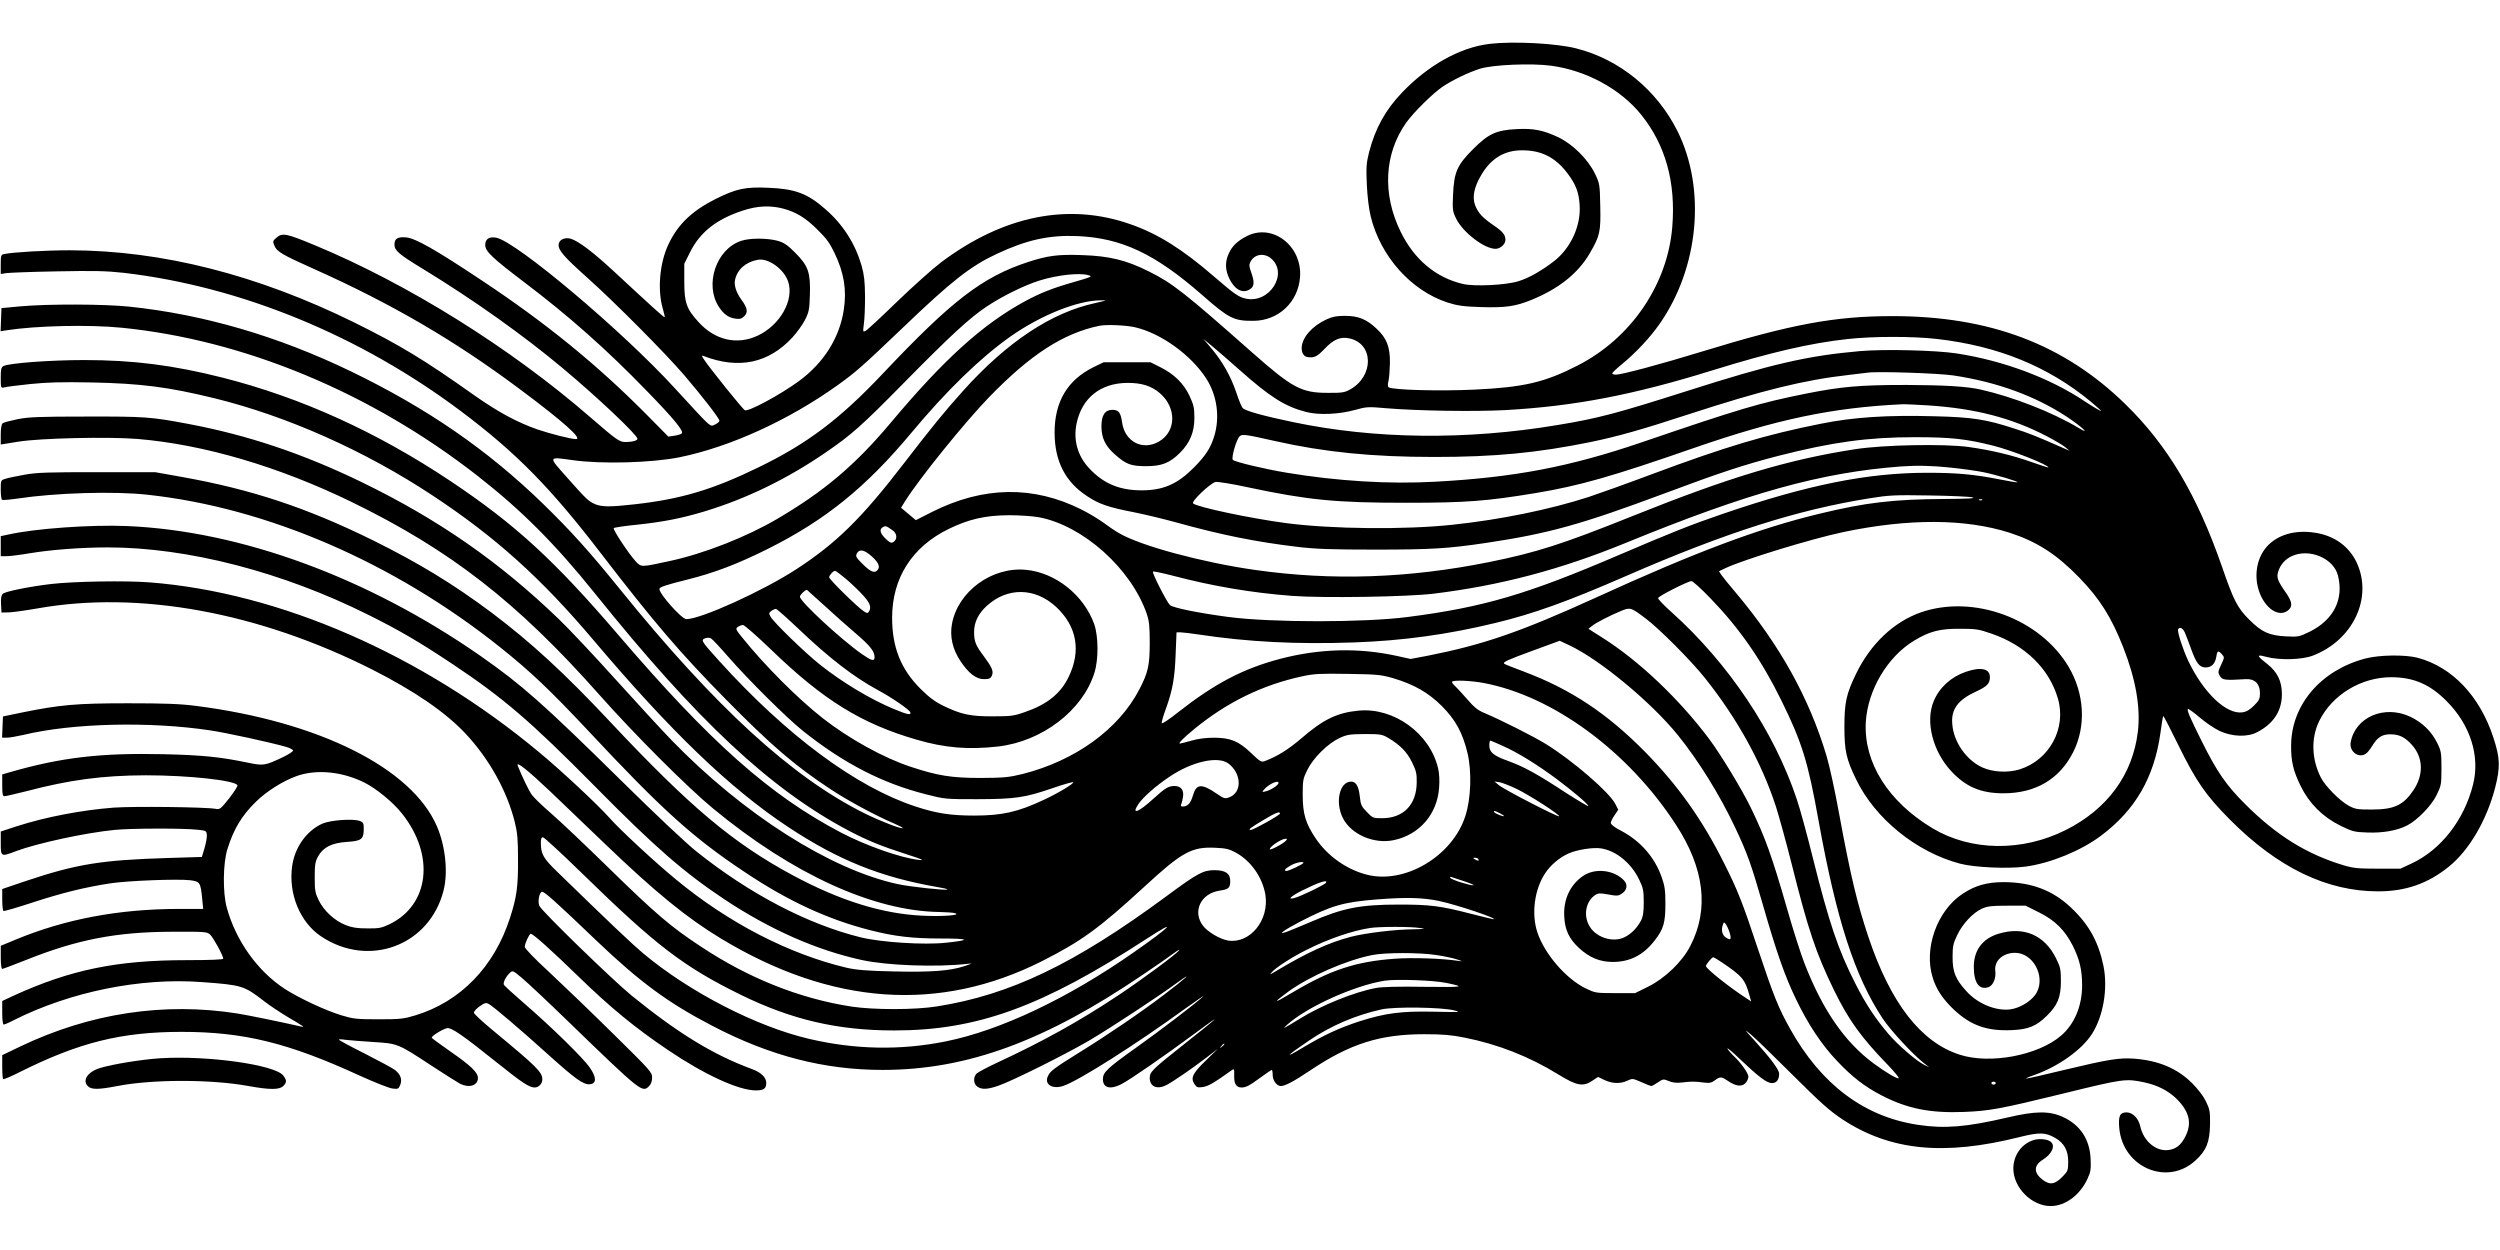 <?xml version="1.0" encoding="UTF-8" standalone="yes"?>
<svg version="1.0" xmlns="http://www.w3.org/2000/svg" width="1280pt" height="640pt" viewBox="0 0 1707 854" preserveAspectRatio="xMidYMid meet">
  <g transform="translate(0,854) scale(0.1,-0.1)" fill="#000000" stroke="none">
    <path d="M10170 8240 c-199 -24 -416 -144 -596 -332 -114 -119 -184 -246 -226
-410 -18 -72 -20 -101 -15 -218 4 -84 14 -167 27 -220 67 -272 276 -506 525
-587 67 -21 105 -27 228 -31 168 -5 234 4 347 50 185 76 316 180 396 317 70
120 76 148 72 324 -3 149 -4 153 -37 222 -48 98 -151 200 -251 248 -101 47
-167 61 -281 55 -142 -7 -194 -31 -300 -137 -110 -110 -130 -157 -137 -314 -4
-101 -3 -111 22 -162 46 -93 192 -205 268 -205 33 0 68 31 68 61 0 35 -18 57
-80 99 -76 52 -106 84 -127 138 -21 55 -7 125 43 208 67 114 161 169 284 167
128 -1 223 -50 303 -156 58 -76 79 -131 84 -218 10 -140 -60 -293 -173 -382
-84 -65 -172 -116 -244 -138 -84 -27 -302 -38 -381 -19 -184 43 -332 167 -424
355 -128 259 -113 536 38 748 51 71 181 199 247 244 67 45 176 98 255 123 88
28 351 39 487 21 240 -32 475 -160 615 -334 167 -207 238 -463 213 -767 -32
-395 -282 -761 -646 -947 -226 -116 -369 -149 -706 -165 -235 -11 -556 -3
-586 16 -6 4 -7 19 -1 43 5 21 9 77 10 124 1 110 -22 169 -92 234 -69 65 -125
87 -215 87 -56 0 -85 -5 -126 -24 -98 -45 -167 -123 -170 -193 -1 -37 15 -62
42 -65 44 -6 64 4 113 55 62 66 110 87 171 73 168 -36 169 -261 1 -351 -34
-19 -56 -22 -150 -21 -179 0 -241 34 -511 272 -470 416 -549 477 -709 557
-155 78 -271 106 -456 112 -165 6 -234 -3 -370 -47 -313 -103 -520 -262 -993
-763 -294 -311 -516 -479 -851 -641 -310 -151 -528 -216 -840 -251 -166 -19
-227 -19 -273 0 -47 20 -61 34 -195 185 -128 144 -130 140 42 116 198 -28 542
-18 729 20 347 71 747 254 1082 494 121 87 166 126 440 388 338 324 465 423
644 507 205 96 358 130 551 122 303 -13 532 -121 855 -404 181 -159 215 -176
347 -175 172 0 308 128 320 300 15 212 -188 368 -363 279 -65 -33 -101 -68
-124 -119 -27 -59 -25 -114 6 -176 37 -74 93 -101 142 -66 27 18 28 49 5 114
-15 41 -15 52 -4 73 27 51 93 61 140 21 121 -102 -11 -311 -174 -274 -49 11
-78 32 -215 150 -217 188 -385 293 -572 358 -423 149 -868 59 -1293 -260 -57
-43 -192 -164 -300 -268 -107 -104 -204 -194 -215 -200 -20 -10 -20 -9 -13 47
5 32 8 117 8 188 -1 103 -6 146 -23 208 -43 150 -127 283 -247 387 -122 108
-209 140 -390 147 -159 7 -218 -6 -360 -76 -160 -80 -258 -173 -322 -308 -62
-129 -78 -317 -38 -448 8 -27 13 -51 11 -52 -4 -4 -84 69 -346 312 -142 132
-244 209 -296 224 -40 11 -78 -6 -82 -37 -6 -39 33 -84 195 -229 182 -162 539
-521 664 -668 120 -140 239 -294 239 -309 0 -8 -14 -19 -31 -27 -36 -14 -12
-36 -276 251 -359 392 -1081 1000 -1218 1026 -48 9 -75 -9 -75 -50 0 -43 49
-89 265 -253 304 -230 563 -459 839 -744 186 -191 254 -275 239 -290 -6 -6
-29 -13 -51 -16 l-41 -6 -148 150 c-338 341 -689 627 -1128 918 -314 209 -451
287 -515 293 -59 5 -80 -8 -80 -50 0 -40 31 -66 197 -167 346 -211 684 -452
953 -677 239 -200 510 -456 510 -482 0 -12 -35 -22 -80 -22 -43 0 -58 10 -244
171 -546 474 -1246 910 -1879 1173 -195 81 -223 87 -262 53 -27 -23 -28 -26
-15 -56 16 -40 54 -62 262 -155 539 -241 973 -494 1420 -829 291 -217 425
-337 378 -337 -33 0 -175 36 -263 66 -140 49 -267 118 -427 230 -350 248 -510
345 -825 501 -662 326 -1315 492 -1943 493 -165 0 -390 -13 -450 -26 -20 -4
-22 -10 -22 -70 l0 -66 38 6 c20 3 176 9 347 12 255 5 336 3 455 -10 799 -93
1615 -428 2305 -946 377 -283 613 -523 962 -979 354 -460 531 -668 843 -985
315 -320 476 -458 721 -619 117 -78 310 -181 432 -233 37 -16 64 -30 59 -32
-16 -5 -155 49 -262 102 -496 247 -1020 727 -1670 1531 -206 255 -337 400
-522 580 -380 370 -793 655 -1318 909 -498 240 -1005 388 -1512 441 -175 18
-554 19 -743 2 l-130 -12 -3 -79 -3 -79 38 6 c203 32 565 40 788 18 837 -83
1703 -443 2430 -1010 302 -236 531 -465 805 -806 696 -868 1201 -1339 1733
-1620 125 -66 222 -106 397 -162 109 -35 125 -43 82 -38 -121 13 -363 98 -532
187 -486 255 -892 616 -1519 1348 -439 513 -705 757 -1151 1055 -503 335
-1019 569 -1555 705 -336 85 -609 120 -946 120 -227 0 -514 -21 -550 -41 -16
-8 -19 -21 -19 -80 0 -69 1 -71 23 -66 12 4 92 14 177 23 121 12 213 15 420
11 339 -7 525 -31 840 -108 496 -122 1027 -358 1490 -664 430 -284 740 -563
1101 -990 528 -624 932 -1012 1324 -1272 345 -229 638 -347 1028 -414 37 -6
66 -13 64 -16 -9 -8 -252 18 -340 37 -461 100 -1053 477 -1542 981 -66 68
-240 257 -386 419 -146 162 -320 347 -386 410 -408 393 -823 681 -1347 936
-402 195 -781 322 -1186 398 -254 48 -297 51 -695 50 -323 0 -394 -3 -470 -18
-49 -10 -95 -22 -102 -28 -8 -6 -13 -36 -13 -77 l0 -68 118 19 c152 25 619 35
817 19 453 -38 963 -188 1461 -430 675 -329 1131 -683 1692 -1316 241 -272
603 -634 780 -780 543 -448 1095 -700 1547 -706 44 -1 91 -4 105 -8 46 -14
-86 -24 -225 -17 -274 13 -562 103 -884 276 -408 220 -700 465 -1249 1050
-311 332 -542 544 -812 747 -262 195 -490 334 -808 492 -451 222 -830 348
-1308 433 l-179 32 -395 0 c-331 0 -411 -2 -495 -17 -55 -10 -115 -22 -132
-28 -33 -10 -33 -11 -33 -74 0 -35 4 -66 9 -70 5 -3 54 1 108 9 258 39 657 51
884 26 818 -88 1687 -464 2412 -1043 209 -167 338 -290 602 -571 504 -539 713
-728 1068 -964 295 -198 568 -324 860 -398 165 -42 287 -56 482 -56 196 0 207
-11 31 -29 -148 -16 -443 3 -581 37 -361 89 -758 296 -1120 585 -71 56 -282
255 -515 485 -537 529 -680 655 -960 851 -770 537 -1641 857 -2420 889 -247
10 -625 -17 -808 -58 l-52 -11 0 -69 0 -68 41 0 c22 0 93 9 157 20 144 24 354
40 532 40 548 0 1196 -168 1782 -461 213 -106 351 -187 573 -335 350 -233 534
-391 975 -837 407 -413 607 -587 885 -772 312 -207 630 -347 938 -414 174 -38
512 -50 722 -26 36 4 34 3 -19 -15 -98 -33 -228 -43 -485 -37 -185 4 -254 10
-321 25 -394 93 -808 306 -1169 605 -142 117 -382 339 -453 420 -79 89 -327
321 -478 446 -802 669 -1775 1093 -2662 1162 -165 13 -518 7 -673 -11 -147
-17 -315 -51 -331 -67 -11 -11 -14 -32 -12 -72 l3 -56 50 1 c28 1 115 13 195
27 695 124 1513 -26 2291 -419 287 -146 499 -291 636 -438 160 -171 282 -390
335 -603 18 -73 22 -118 22 -258 1 -184 -9 -254 -55 -397 -108 -334 -338 -571
-646 -665 -80 -24 -102 -27 -253 -27 -151 0 -173 3 -255 28 -106 32 -285 116
-382 178 -187 121 -337 330 -399 558 -28 102 -26 303 5 400 42 135 97 227 193
321 73 72 185 143 280 177 136 48 310 31 463 -45 83 -42 195 -134 256 -211
227 -285 188 -625 -86 -757 -53 -25 -71 -29 -150 -28 -68 0 -104 5 -147 22
-75 29 -150 97 -185 169 -25 51 -28 68 -28 157 0 85 3 107 22 142 35 64 93 94
199 101 98 6 114 18 114 89 0 38 -3 45 -27 54 -45 17 -200 6 -255 -18 -109
-49 -189 -162 -207 -289 -27 -190 53 -385 198 -482 326 -217 740 -63 836 313
32 124 13 305 -45 439 -171 398 -804 715 -1645 823 -109 14 -211 18 -465 18
-352 0 -465 -10 -725 -63 l-130 -27 -3 -72 -3 -73 33 0 c18 0 69 9 113 19 335
81 865 93 1275 31 114 -17 416 -83 520 -113 24 -7 45 -18 47 -24 2 -6 -29 -27
-69 -46 -125 -59 -132 -60 -244 -37 -182 38 -307 51 -569 57 -433 10 -703 -22
-1053 -123 l-52 -15 0 -75 c0 -62 3 -74 16 -74 9 0 75 16 148 34 296 78 522
108 816 109 294 0 616 -35 627 -69 2 -7 -24 -46 -57 -89 -58 -73 -64 -77 -93
-71 -69 12 -557 18 -697 8 -218 -17 -461 -63 -663 -128 l-107 -35 0 -80 c0
-93 1 -94 105 -54 145 54 471 125 674 145 111 11 468 12 566 1 58 -6 60 -7 63
-36 1 -16 -6 -57 -16 -90 l-18 -60 -230 -7 c-459 -14 -626 -41 -981 -160
l-153 -52 0 -72 c0 -40 4 -75 8 -78 5 -3 96 24 203 59 203 66 353 103 529 130
121 18 458 31 544 21 67 -9 71 -15 82 -125 l7 -71 -164 0 c-410 0 -778 -69
-1118 -210 l-101 -42 0 -79 c0 -45 4 -79 10 -79 5 0 76 27 157 59 354 142 622
194 1004 195 223 1 238 0 259 -19 22 -20 90 -145 90 -165 0 -6 -85 -10 -248
-10 -479 0 -795 -65 -1185 -243 l-77 -36 0 -80 c0 -49 4 -81 10 -81 6 0 37 13
69 30 386 194 866 292 1286 260 273 -20 287 -24 425 -131 36 -28 108 -76 160
-107 107 -63 121 -73 94 -66 -137 31 -359 77 -434 89 -503 80 -1011 3 -1487
-225 l-123 -59 0 -79 c0 -43 3 -81 6 -85 4 -3 56 19 117 50 403 201 691 273
1103 273 423 0 728 -75 1214 -298 102 -46 203 -87 226 -89 37 -5 42 -3 53 24
15 37 3 72 -35 102 -15 12 -108 62 -206 112 -98 49 -178 92 -178 96 0 3 19 3
42 -1 24 -3 109 -10 189 -15 173 -11 169 -9 405 -164 87 -57 173 -111 191
-121 63 -32 123 -13 123 39 0 37 -48 84 -184 178 -69 48 -127 91 -131 96 -6
10 63 54 102 66 29 8 106 -45 343 -235 175 -140 221 -170 258 -170 27 0 52 26
52 54 0 51 -34 85 -340 338 -69 57 -126 110 -127 118 -2 8 15 28 38 44 36 25
44 27 64 16 30 -16 218 -176 415 -354 178 -160 232 -198 275 -194 46 5 46 46
0 113 -45 66 -267 283 -447 438 -75 65 -139 123 -141 130 -6 16 16 57 41 80
19 18 21 17 83 -35 35 -29 180 -165 322 -303 496 -480 500 -482 547 -435 13
13 20 34 20 58 1 35 -11 48 -272 305 -150 148 -346 336 -435 419 -98 90 -163
158 -163 169 0 22 31 89 41 89 16 0 140 -111 325 -291 218 -212 388 -352 614
-504 250 -169 482 -275 599 -275 54 0 71 12 71 52 0 37 -37 72 -98 94 -264 97
-504 244 -822 502 -132 108 -616 578 -630 613 -13 29 -1 90 17 96 14 5 93 -66
372 -333 298 -284 489 -425 791 -582 394 -206 766 -302 1165 -302 576 0 1110
196 1780 652 88 59 183 125 210 146 28 20 43 28 35 18 -21 -27 -255 -200 -410
-303 -268 -179 -523 -320 -836 -465 -66 -31 -128 -64 -137 -73 -24 -24 -22
-71 5 -89 30 -21 67 -20 141 5 88 29 456 212 622 309 135 79 472 300 604 397
118 86 53 26 -87 -80 -160 -122 -391 -279 -582 -397 -167 -104 -198 -126 -214
-159 -30 -57 25 -95 101 -71 103 33 496 282 848 538 72 51 121 85 110 74 -36
-36 -300 -238 -457 -349 -198 -141 -228 -169 -228 -216 0 -59 48 -73 123 -36
61 31 295 193 502 346 207 154 176 123 -70 -71 -216 -171 -235 -189 -235 -231
0 -59 50 -81 113 -49 46 24 166 106 266 182 l86 66 -82 -80 c-90 -87 -105
-118 -78 -160 15 -23 22 -26 57 -21 37 5 75 27 198 115 17 12 18 10 17 -36 -2
-56 14 -82 50 -82 31 0 53 12 134 71 37 27 69 49 73 49 3 0 6 -16 6 -35 0 -37
28 -75 55 -75 30 0 87 30 205 109 269 180 473 245 775 245 126 0 185 -5 275
-23 227 -45 443 -129 643 -253 124 -76 167 -84 229 -43 l41 27 44 -21 c52 -25
110 -27 157 -4 34 16 37 15 94 -10 33 -15 64 -27 68 -27 5 0 26 11 46 25 35
24 38 24 74 9 26 -11 53 -14 88 -10 65 8 90 8 150 0 40 -5 53 -3 77 15 36 27
45 26 89 -4 53 -36 93 -42 119 -16 12 12 21 32 21 45 0 24 -54 99 -105 146
-15 14 -32 34 -38 45 -5 11 32 -20 83 -69 132 -125 186 -166 221 -166 31 0 49
23 49 64 0 28 -57 104 -170 229 -69 75 -71 79 -24 40 28 -23 156 -147 285
-276 195 -194 252 -245 342 -305 326 -214 693 -251 1212 -120 135 33 174 32
242 -7 61 -36 88 -86 88 -162 0 -57 -3 -65 -34 -97 -52 -54 -83 -63 -125 -37
-76 48 -83 104 -17 146 65 40 90 96 57 124 -23 19 -81 24 -120 11 -81 -26
-135 -104 -136 -193 0 -131 125 -257 255 -257 100 0 201 75 252 187 22 47 24
65 21 136 -6 133 -71 231 -188 285 -92 43 -190 42 -380 -3 -279 -65 -429 -78
-612 -50 -367 55 -660 275 -872 654 -79 140 -114 227 -220 545 -105 317 -140
406 -232 588 -149 299 -317 534 -541 762 -260 263 -507 427 -826 547 -72 27
-133 51 -135 54 -12 11 19 25 196 90 l183 67 66 -31 c207 -97 557 -387 739
-611 140 -172 291 -415 394 -635 82 -173 111 -255 189 -527 92 -320 149 -485
226 -644 82 -171 175 -312 282 -424 103 -109 189 -175 303 -234 177 -91 330
-122 564 -113 172 7 245 20 678 126 412 101 426 103 553 76 90 -19 164 -57
221 -113 87 -87 106 -166 59 -258 -30 -58 -63 -84 -114 -91 -85 -12 -170 59
-193 159 -12 57 -52 98 -95 98 -45 0 -57 -26 -49 -109 25 -267 327 -396 519
-221 76 69 99 126 101 250 1 86 -2 101 -28 155 -18 37 -55 85 -95 125 -102
101 -228 154 -396 167 -103 7 -176 -5 -477 -77 -136 -33 -253 -60 -260 -59 -7
0 17 11 55 24 164 58 325 172 395 282 77 121 109 309 78 463 -34 166 -101 286
-224 401 -126 118 -269 171 -457 172 -116 0 -196 -23 -282 -80 -174 -115 -266
-373 -204 -572 25 -82 70 -148 147 -221 115 -107 225 -146 396 -138 111 5 165
27 236 97 74 72 97 127 97 236 0 82 -3 97 -33 157 -78 160 -222 221 -394 168
-109 -33 -168 -113 -168 -225 0 -110 36 -160 99 -140 32 10 54 61 48 109 -10
70 50 126 135 126 121 0 207 -155 149 -269 -24 -47 -91 -95 -156 -112 -98 -27
-239 24 -323 116 -77 84 -97 133 -97 235 0 74 4 93 31 150 37 78 108 154 170
182 39 17 67 20 172 20 l126 0 92 -46 c109 -54 176 -121 230 -227 47 -94 64
-167 64 -271 0 -141 -52 -265 -144 -344 -157 -135 -485 -197 -692 -130 -265
85 -471 350 -623 801 -79 237 -122 416 -202 850 -27 149 -65 324 -85 390 -119
398 -321 761 -623 1119 -43 50 -85 103 -95 117 l-17 26 46 22 c127 59 583 199
805 246 444 93 832 92 1135 -5 187 -61 321 -147 476 -307 140 -144 220 -272
300 -476 86 -219 119 -411 100 -575 -35 -293 -207 -529 -491 -672 -299 -151
-650 -146 -912 11 -303 182 -470 448 -456 723 12 220 148 450 332 560 105 63
175 81 311 80 109 0 129 -3 215 -33 231 -79 396 -240 455 -445 59 -203 -59
-420 -263 -483 -79 -24 -181 -19 -252 13 -110 49 -198 174 -207 297 -9 101 38
165 164 223 74 34 93 54 93 98 0 58 -62 71 -164 36 -102 -35 -181 -107 -220
-201 -58 -138 -7 -341 119 -477 100 -108 203 -152 357 -152 222 0 386 98 479
285 87 176 75 395 -32 577 -195 331 -650 499 -1011 374 -185 -65 -344 -216
-443 -421 -66 -136 -79 -196 -79 -360 0 -163 12 -220 80 -360 129 -268 413
-498 711 -576 100 -26 324 -36 446 -20 170 23 377 107 516 211 235 176 363
398 406 701 8 62 17 115 19 117 3 2 49 -88 104 -200 121 -247 188 -343 352
-508 326 -328 661 -490 1012 -490 189 0 341 53 485 170 137 111 256 314 314
535 37 145 35 204 -11 345 -93 285 -282 483 -518 546 -86 22 -259 20 -356 -5
-305 -80 -507 -317 -508 -595 -1 -107 14 -172 65 -276 58 -119 150 -211 271
-271 82 -40 95 -44 185 -47 105 -4 203 13 271 48 69 35 167 135 202 208 31 64
33 72 33 182 0 107 -2 119 -29 174 -39 79 -102 140 -184 179 -177 83 -375 -2
-407 -174 -12 -65 58 -115 107 -76 9 6 28 31 42 54 35 57 68 77 125 76 59 -1
97 -20 144 -72 77 -86 82 -202 12 -308 -69 -104 -133 -134 -286 -134 -100 0
-113 2 -159 27 -59 32 -159 133 -188 190 -65 127 -69 271 -12 388 89 180 288
300 495 299 151 -1 262 -49 375 -163 162 -162 230 -376 181 -570 -61 -243
-219 -446 -421 -540 l-75 -35 -155 0 c-133 0 -166 3 -233 23 -251 75 -458 203
-672 417 -130 129 -194 222 -298 431 -84 169 -102 212 -94 220 3 3 38 -22 78
-56 40 -35 102 -77 138 -94 86 -40 191 -44 258 -8 111 58 167 144 168 257 0
91 -30 153 -102 210 -72 56 -73 66 -5 47 90 -24 243 -20 317 8 275 105 412
393 302 634 -52 112 -153 186 -285 206 -138 22 -259 -14 -332 -97 -73 -84 -90
-217 -41 -329 48 -108 139 -154 195 -98 25 25 19 57 -25 119 -54 78 -62 100
-49 141 16 48 48 84 94 105 120 54 285 -16 314 -134 41 -162 -30 -302 -193
-383 -72 -35 -77 -36 -162 -32 -116 6 -166 29 -252 115 -80 80 -106 130 -186
363 -170 488 -371 827 -658 1107 -420 411 -928 603 -1592 603 -395 0 -691 -55
-1295 -240 -283 -87 -555 -160 -595 -160 -14 0 -25 4 -25 9 0 5 31 34 69 65
91 75 187 177 251 268 272 385 323 927 125 1323 -141 281 -395 489 -691 564
-138 35 -427 50 -594 31z m-4825 -1125 c89 -24 153 -62 236 -145 61 -60 84
-92 116 -160 65 -135 83 -251 63 -385 -29 -194 -138 -366 -310 -491 -128 -93
-340 -207 -366 -197 -13 5 -241 288 -280 348 -16 25 -17 28 -3 23 241 -93 445
-50 609 128 30 33 69 87 85 119 27 53 30 72 33 167 5 154 -10 200 -96 287 -55
56 -78 72 -121 85 -70 20 -194 21 -254 0 -169 -57 -250 -298 -151 -450 33 -51
67 -75 114 -81 30 -4 42 -1 60 17 27 27 22 56 -21 114 -35 49 -51 100 -42 135
16 71 73 121 155 136 72 14 180 -64 208 -150 41 -125 -55 -296 -208 -368 -140
-66 -291 -32 -403 91 -84 91 -99 134 -99 278 l0 122 40 80 c68 136 181 225
359 283 100 33 186 37 276 14z m2085 -455 c31 -9 28 -10 -105 -49 -138 -39
-225 -74 -325 -128 -290 -157 -554 -395 -921 -833 -242 -288 -455 -468 -774
-655 -209 -123 -501 -238 -735 -288 -197 -43 -194 -43 -232 -2 -49 53 -158
219 -150 227 4 4 75 15 157 23 181 19 307 44 463 91 287 87 563 221 827 402
177 121 245 181 540 481 317 322 445 439 560 516 106 71 260 147 364 179 118
37 273 54 331 36z m50 -190 c-300 -64 -604 -265 -905 -600 -130 -145 -213
-247 -404 -495 -288 -375 -461 -545 -734 -723 -230 -150 -654 -342 -753 -342
-31 0 -184 171 -184 206 0 13 42 27 190 64 184 46 341 105 555 212 389 195
666 419 974 788 242 291 475 517 681 662 207 145 459 246 615 246 47 1 45 0
-35 -18z m270 -166 c177 -41 382 -189 486 -350 74 -115 95 -265 54 -396 -24
-79 -59 -132 -138 -212 -113 -114 -210 -156 -357 -156 -152 0 -262 46 -360
152 -78 84 -108 191 -85 304 36 174 162 276 345 278 97 1 166 -20 224 -70 115
-99 113 -261 -5 -330 -112 -66 -235 -2 -253 131 -9 66 -24 85 -66 85 -51 0
-75 -37 -75 -113 0 -78 26 -133 90 -190 77 -69 111 -82 215 -82 107 0 163 22
233 93 67 67 97 140 97 237 0 69 -5 89 -33 150 -40 85 -104 148 -199 196 l-68
34 -160 0 -160 0 -68 -33 c-179 -88 -267 -236 -267 -447 0 -196 73 -338 224
-436 80 -53 144 -75 314 -108 81 -16 212 -48 292 -70 306 -85 541 -133 835
-168 119 -14 228 -18 525 -18 384 0 498 7 760 46 427 64 649 126 1220 339 379
142 542 195 773 255 371 95 616 128 932 128 246 0 351 -11 538 -58 130 -33
377 -131 377 -149 0 -2 -51 14 -112 36 -141 50 -279 82 -433 104 -168 23 -582
15 -775 -15 -460 -71 -862 -192 -1522 -457 -478 -192 -657 -249 -978 -314
-551 -111 -1073 -129 -1600 -54 -360 51 -783 165 -929 251 -25 14 -74 47 -110
74 -36 26 -102 65 -146 87 -330 166 -672 160 -1021 -15 l-112 -57 -51 43 -50
42 26 42 c94 152 412 545 578 716 283 291 504 433 750 485 48 10 185 4 245
-10z m5480 -80 c416 -48 757 -187 1048 -427 39 -33 72 -62 72 -64 0 -5 -53 26
-115 67 -237 158 -553 276 -870 325 -140 22 -499 31 -665 16 -359 -32 -598
-87 -1175 -271 -484 -154 -610 -188 -890 -234 -621 -104 -1247 -97 -1805 20
-198 41 -328 77 -345 96 -7 7 -27 55 -44 107 -37 110 -93 209 -169 300 l-56
66 64 -53 c36 -30 118 -101 182 -158 210 -187 313 -252 458 -289 84 -22 225
-16 335 15 75 21 86 22 210 11 216 -18 597 -24 810 -13 473 26 876 103 1420
272 400 124 669 186 925 214 174 19 447 19 610 0z m110 -249 c299 -45 559
-140 775 -282 101 -67 168 -129 85 -79 -179 108 -452 215 -675 265 -93 21
-249 30 -505 31 -320 0 -445 -11 -690 -60 -313 -63 -443 -101 -1125 -334 -488
-166 -866 -238 -1403 -267 -317 -18 -673 4 -1020 62 -150 25 -350 73 -364 87
-13 13 25 143 47 162 18 15 41 12 240 -33 338 -76 662 -109 1090 -109 412 0
703 28 1067 102 184 38 354 86 668 189 507 165 790 235 1100 270 52 6 109 13
125 15 66 10 485 -4 585 -19z m-167 -205 c318 -21 568 -86 807 -211 53 -28
110 -61 126 -75 l29 -24 -60 26 c-165 73 -220 95 -321 127 -190 62 -287 77
-541 83 -326 9 -555 -6 -778 -51 -376 -75 -648 -156 -1155 -345 -173 -65 -367
-134 -430 -155 -265 -86 -607 -156 -930 -190 -323 -35 -827 -30 -1138 11 -237
31 -613 110 -636 135 -13 13 115 136 153 146 14 3 111 -12 220 -36 414 -88
602 -106 1081 -106 412 0 551 11 885 66 305 51 521 113 1082 308 569 197 945
276 1423 299 19 1 102 -3 183 -8z m152 -425 c77 -8 176 -22 220 -31 85 -17
239 -63 233 -69 -2 -2 -58 7 -123 20 -172 34 -290 45 -492 45 -411 0 -817 -82
-1399 -281 -219 -75 -347 -126 -709 -281 -625 -268 -922 -356 -1440 -423 -296
-39 -934 -39 -1229 0 -203 27 -376 62 -398 81 -22 21 -124 221 -116 229 3 3
66 -10 139 -29 270 -71 535 -116 810 -137 212 -16 788 -7 969 15 456 56 865
164 1310 346 840 344 1337 482 1880 523 108 8 215 6 345 -8z m145 -203 c25 -7
-28 -10 -190 -11 -350 -2 -538 -24 -855 -101 -412 -99 -849 -263 -1525 -572
-516 -235 -770 -323 -1156 -399 l-112 -21 -95 21 c-261 57 -527 50 -795 -20
-254 -67 -447 -168 -702 -368 -57 -46 -106 -78 -108 -72 -2 6 10 50 28 98 47
130 61 212 67 376 l6 147 26 0 c14 0 71 -7 126 -15 336 -51 670 -68 1064 -54
333 12 638 54 967 134 256 62 490 146 889 320 679 296 1169 452 1665 531 131
21 170 23 405 19 143 -2 276 -8 295 -13z m67 -18 c-3 -3 -12 -4 -19 -1 -8 3
-5 6 6 6 11 1 17 -2 13 -5z m-6443 -118 c302 -58 630 -352 736 -661 16 -47 20
-84 20 -195 0 -156 -11 -204 -71 -320 -141 -272 -438 -487 -798 -578 -95 -23
-125 -26 -286 -27 -198 0 -294 15 -480 77 -183 60 -423 193 -600 332 -170 133
-397 361 -548 549 -46 56 -48 62 -31 74 10 7 26 13 35 13 10 0 96 -76 192
-168 355 -344 619 -507 993 -615 194 -57 354 -70 559 -47 299 35 574 244 656
500 30 91 29 251 0 335 -71 199 -264 353 -467 372 -232 22 -464 -147 -505
-369 -16 -86 4 -174 57 -253 55 -84 108 -125 161 -125 35 0 45 4 54 23 14 30
2 57 -54 133 -56 74 -67 101 -67 166 0 66 28 125 86 178 141 129 329 127 473
-5 144 -134 174 -302 86 -482 -55 -113 -148 -187 -301 -239 -70 -25 -94 -28
-214 -28 -154 -1 -219 13 -340 72 -56 27 -95 56 -156 116 -134 134 -194 283
-194 486 0 270 136 484 386 606 137 67 250 93 411 94 75 0 163 -6 207 -14z
m-1001 -89 c32 -22 34 -62 5 -81 -14 -8 -24 -4 -53 24 -38 37 -44 64 -18 79
19 10 22 9 66 -22z m-140 -180 c49 -45 58 -75 32 -97 -21 -17 -49 -2 -105 55
-37 37 -40 45 -31 64 18 33 52 25 104 -22z m-186 -146 c32 -26 84 -75 116
-109 56 -60 68 -89 48 -121 -8 -12 -13 -12 -35 3 -43 28 -236 217 -236 232 0
14 27 44 40 44 5 0 35 -22 67 -49z m5916 -141 c197 -204 347 -420 482 -695
141 -286 182 -418 254 -820 123 -681 248 -1065 438 -1353 53 -80 209 -249 283
-306 l35 -27 -32 15 c-56 28 -178 133 -247 213 -89 105 -155 204 -225 343
-118 231 -179 413 -292 864 -38 154 -87 333 -109 397 -153 460 -466 927 -853
1275 -54 48 -96 92 -94 98 3 14 206 116 228 116 9 0 69 -54 132 -120z m-6055
-48 c64 -59 161 -145 215 -191 97 -83 127 -121 127 -161 0 -30 -20 -25 -86 21
-141 98 -424 360 -424 392 0 13 35 47 48 47 1 0 55 -49 120 -108z m5612 -89
c89 -66 310 -288 403 -405 221 -277 388 -580 485 -878 22 -69 70 -244 107
-390 113 -452 166 -610 290 -865 100 -204 183 -320 369 -512 44 -46 77 -86 73
-89 -8 -8 -85 37 -172 101 -197 146 -347 363 -471 681 -25 64 -79 232 -119
373 -105 365 -151 492 -250 696 -63 128 -202 357 -282 465 -206 275 -482 537
-733 695 l-93 59 24 19 c28 23 122 71 199 103 64 26 67 25 170 -53z m-5791
-68 c211 -201 378 -330 546 -421 92 -49 212 -132 219 -150 8 -22 -18 -17 -112
22 -158 65 -356 184 -506 304 -100 79 -317 290 -336 326 -13 23 -13 27 5 40
10 8 24 14 31 14 6 0 75 -61 153 -135z m9473 -27 c8 -18 27 -68 42 -110 36
-100 58 -128 100 -128 40 0 65 25 73 74 6 41 13 44 38 16 18 -20 18 -22 -5
-71 -22 -47 -23 -53 -9 -77 16 -28 33 -31 177 -22 61 4 97 -32 97 -95 0 -39
-5 -50 -41 -86 -30 -29 -51 -42 -80 -46 -110 -14 -265 134 -369 352 -38 81
-77 203 -69 216 11 19 32 8 46 -23z m-9951 -166 c134 -154 402 -420 509 -505
278 -222 543 -358 838 -433 132 -34 136 -34 355 -34 261 1 322 10 512 75 75
26 139 44 142 41 8 -8 -104 -76 -202 -121 -177 -83 -284 -107 -475 -107 -160
0 -257 15 -400 62 -406 133 -881 485 -1342 995 -121 134 -127 142 -96 154 13
5 30 5 40 0 9 -5 63 -62 119 -127z m4544 -146 c143 -43 238 -98 331 -190 94
-95 141 -181 175 -321 30 -126 24 -313 -15 -431 -89 -275 -416 -468 -676 -399
-137 36 -265 127 -345 245 -70 104 -90 169 -90 300 0 99 2 110 32 171 41 82
139 179 220 217 52 24 70 26 173 27 107 0 118 -2 160 -27 80 -47 128 -96 162
-166 28 -57 33 -77 32 -137 -1 -153 -91 -245 -237 -245 -61 0 -64 1 -104 43
-37 38 -42 49 -48 107 -8 70 -26 100 -59 100 -80 0 -111 -142 -56 -250 57
-111 211 -178 346 -150 176 36 299 178 311 359 4 48 1 99 -7 132 -56 239 -302
417 -543 394 -147 -14 -240 -59 -392 -190 -89 -76 -161 -121 -247 -154 -26
-10 -32 -6 -95 54 -86 82 -141 105 -256 105 -52 0 -108 -7 -152 -20 -38 -11
-74 -20 -79 -20 -14 0 23 37 99 100 224 183 465 301 739 360 79 17 120 19 311
16 203 -3 227 -6 310 -30z m616 -32 c476 -90 989 -468 1313 -967 196 -300 229
-579 99 -830 -55 -108 -173 -221 -288 -278 l-89 -44 -135 0 c-134 0 -137 1
-204 33 -134 66 -279 234 -328 380 -43 127 -21 295 52 405 37 57 99 109 160
136 58 26 168 43 221 35 105 -16 208 -101 262 -214 28 -58 31 -75 31 -155 0
-68 -5 -98 -19 -125 -26 -49 -65 -89 -110 -112 -82 -42 -203 -2 -246 82 -38
74 -18 164 43 205 22 14 34 14 90 4 58 -11 69 -10 91 5 37 24 44 61 16 91 -69
73 -200 87 -282 29 -87 -61 -133 -161 -126 -277 4 -89 33 -151 100 -213 71
-66 143 -96 231 -96 118 0 210 47 287 147 61 79 73 122 73 250 0 91 -4 122
-25 181 -48 138 -146 249 -279 319 -43 22 -69 42 -69 53 0 9 12 33 26 53 l25
37 -20 39 c-40 80 -291 296 -473 409 -88 54 -306 164 -422 213 -44 18 -70 39
-118 95 -34 39 -72 80 -85 92 -13 11 -20 23 -17 27 13 12 129 7 215 -9z m133
-431 c101 -45 227 -123 359 -220 117 -87 230 -183 223 -190 -2 -3 -74 40 -158
94 -192 126 -284 176 -389 214 -101 36 -129 60 -129 106 0 18 3 33 6 33 4 0
43 -16 88 -37z m-1877 -119 c92 -69 95 -201 4 -232 -27 -10 -36 -7 -81 24
-106 73 -142 70 -165 -11 -16 -54 -36 -75 -70 -75 -13 0 -15 5 -9 18 4 9 9 33
12 53 5 44 -17 69 -59 69 -41 0 -63 -13 -142 -85 -107 -98 -157 -115 -102 -35
31 45 117 121 208 182 154 105 333 145 404 92z m-4633 -191 c91 -87 261 -250
378 -362 345 -331 557 -503 790 -644 755 -456 1491 -507 2193 -153 268 136
387 222 695 505 261 241 327 277 489 269 71 -3 95 -9 139 -33 103 -56 182
-169 202 -287 28 -174 -104 -336 -254 -314 -55 9 -139 58 -172 101 -74 97 -16
221 113 240 62 9 73 19 73 66 0 52 -33 74 -109 74 -77 -1 -113 -20 -331 -181
-625 -461 -1064 -671 -1565 -750 -150 -24 -430 -24 -583 -1 -354 55 -702 193
-1030 411 -204 134 -309 224 -624 532 -161 158 -340 327 -398 377 -58 50 -117
107 -131 126 -21 29 -69 129 -97 200 -13 35 69 -31 222 -176z m4976 58 c0 -14
-52 -49 -86 -57 -27 -7 -28 -6 -14 11 31 37 100 69 100 46z m1625 -40 c88 -42
300 -179 292 -188 -8 -7 -377 183 -412 213 l-30 25 35 -5 c19 -4 71 -24 115
-45z m-115 -166 c17 -9 30 -17 30 -20 0 -7 -60 16 -66 26 -8 13 3 11 36 -6z
m-1500 -3 c0 -11 -181 -112 -200 -112 -21 0 -4 14 89 69 81 49 111 60 111 43z
m-4761 -416 c497 -485 687 -631 1076 -822 349 -171 662 -244 1049 -244 567 0
1010 161 1726 627 220 143 165 84 -86 -91 -453 -317 -915 -536 -1289 -611
-307 -62 -619 -56 -930 17 -361 84 -818 319 -1135 584 -74 62 -216 196 -587
557 -97 94 -113 122 -113 200 0 26 4 37 14 37 8 0 132 -114 275 -254z m4802
231 c-16 -20 -111 -70 -111 -59 0 19 79 71 109 72 10 0 11 -3 2 -13z m1314
-127 c8 -13 -5 -13 -25 0 -13 8 -13 10 2 10 9 0 20 -4 23 -10z m-1195 -25 c0
-8 -98 -55 -115 -55 -24 0 -9 17 33 40 34 18 82 27 82 15z m1099 -126 c40 -13
68 -25 63 -27 -16 -5 -150 37 -158 50 -5 7 -2 9 7 6 8 -2 47 -15 88 -29z
m-945 -10 c-8 -14 -177 -95 -218 -105 -49 -12 -22 13 57 53 111 55 177 77 161
52z m771 -124 c119 -25 415 -124 372 -125 -5 0 -77 18 -160 39 -200 52 -274
61 -482 61 -270 0 -385 -23 -611 -121 -66 -28 -136 -57 -158 -65 -69 -25 -24
9 91 69 213 110 295 134 523 152 201 16 312 13 425 -10z m1987 -217 c14 -47 7
-55 -26 -33 -26 17 -34 53 -19 91 6 16 7 15 20 -2 7 -10 19 -36 25 -56z
m-2117 32 c44 -6 39 -7 -45 -9 -128 -1 -327 -26 -425 -51 -155 -41 -299 -107
-515 -236 -41 -25 -43 -25 -25 -5 28 32 137 102 235 151 151 76 312 131 435
150 66 10 277 10 340 0z m115 -185 c52 -8 115 -21 140 -30 39 -13 41 -14 11
-10 -112 17 -319 24 -437 15 -263 -19 -436 -75 -691 -226 -98 -58 -113 -66
-113 -60 0 3 34 29 75 60 146 106 395 215 574 251 90 18 325 18 441 0z m1946
-48 c143 -96 162 -119 192 -230 l11 -39 -27 18 c-117 75 -282 206 -282 224 0
11 40 60 50 60 4 0 30 -15 56 -33z m-1881 -142 c135 -28 123 -30 -147 -27
-176 3 -294 0 -333 -8 -146 -27 -372 -118 -520 -210 -118 -72 -123 -75 -85
-40 134 121 458 267 665 300 80 12 332 3 420 -15z m55 -188 c51 -12 42 -13
-136 -9 -223 5 -333 -9 -509 -65 -141 -46 -241 -92 -390 -181 -135 -81 -113
-57 45 50 149 101 317 173 495 212 87 19 409 15 495 -7z m-1570 -231 c0 -2 -8
-10 -17 -17 -16 -13 -17 -12 -4 4 13 16 21 21 21 13z m5270 -266 c0 -5 -7 -10
-15 -10 -8 0 -15 5 -15 10 0 6 7 10 15 10 8 0 15 -4 15 -10z"/>
    <path d="M1090 1310 c-125 -8 -323 -40 -409 -66 -88 -26 -128 -87 -83 -127 24
-22 74 -21 197 3 241 47 644 47 899 0 144 -26 210 -26 236 0 25 25 25 41 0 72
-57 74 -519 138 -840 118z"/>
  </g>
</svg>